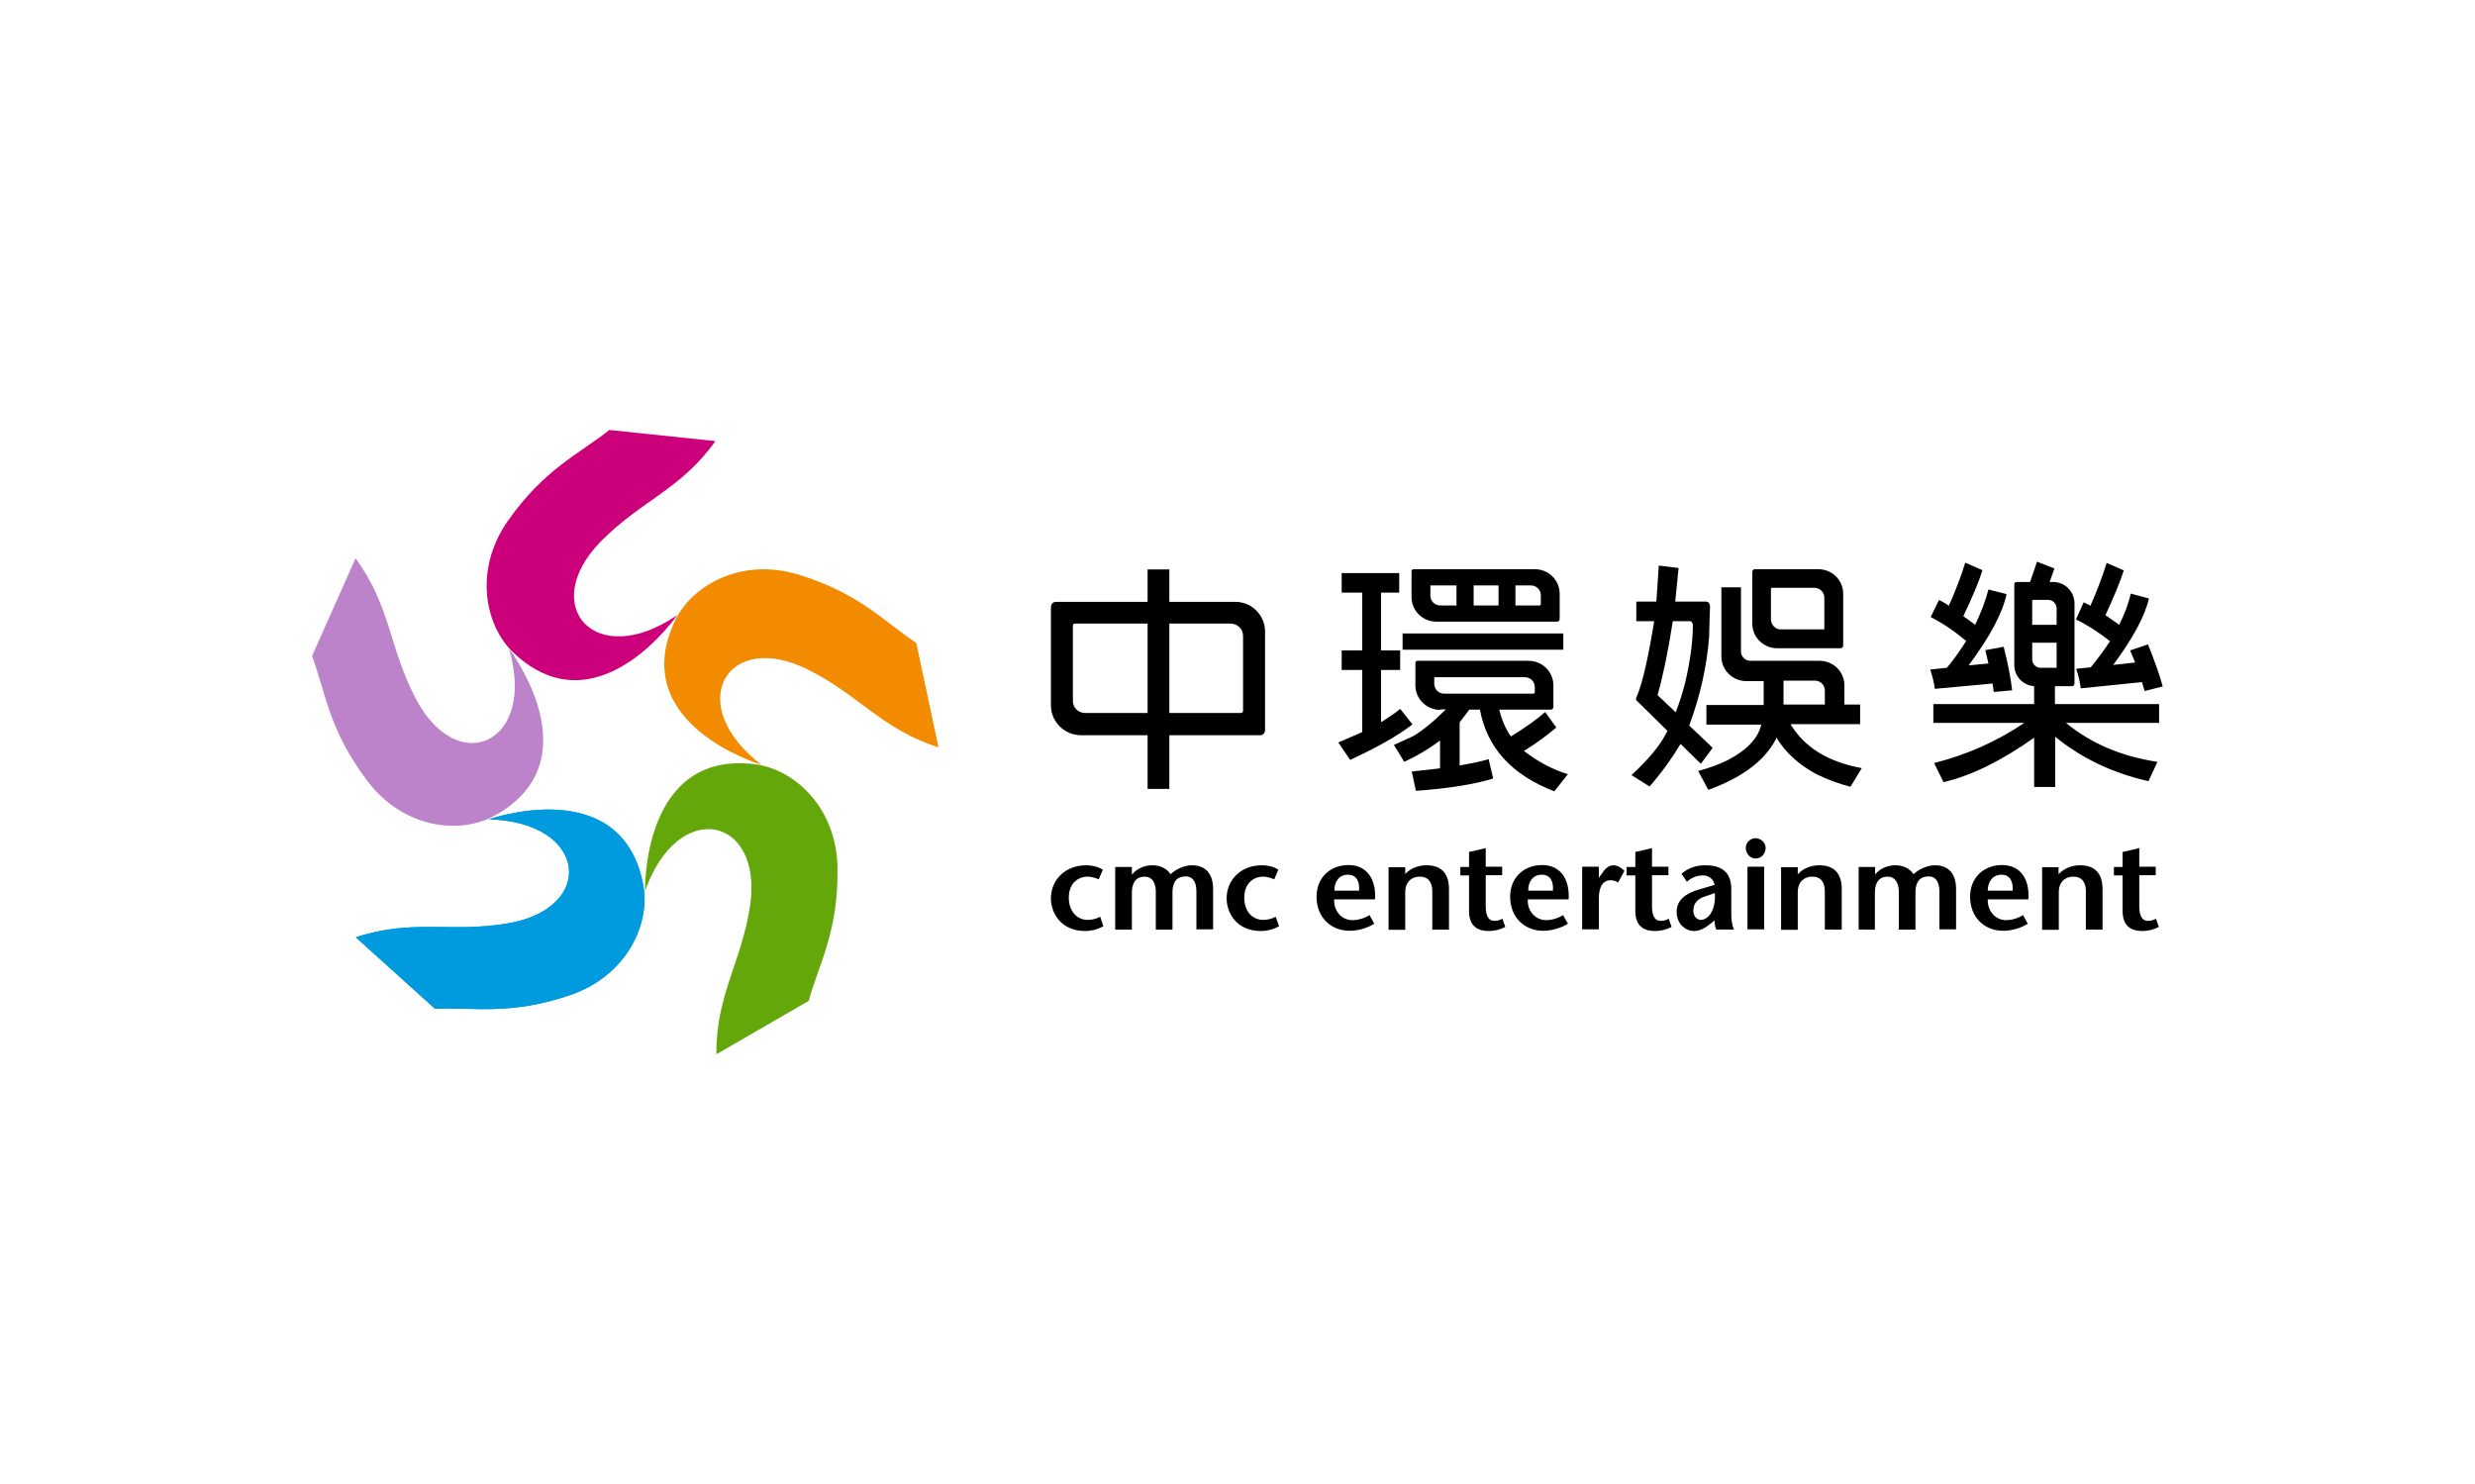 <?xml version="1.0" encoding="utf-8"?>
<!-- Generator: Adobe Illustrator 19.0.0, SVG Export Plug-In . SVG Version: 6.00 Build 0)  -->
<svg version="1.1" id="Layer_1" xmlns="http://www.w3.org/2000/svg" xmlns:xlink="http://www.w3.org/1999/xlink" x="0px" y="0px"
	 viewBox="0 0 1024 614" enable-background="new 0 0 1024 614" xml:space="preserve">
<rect id="XMLID_2910_" x="0" y="0" fill="#FFFFFF" width="1024" height="614"/>
<g id="XMLID_1578_">
	<g id="XMLID_1579_">
		<g id="XMLID_1580_">
			<path id="XMLID_1581_" fill="#009BDE" d="M210.3,382c-23.7,4.1-39.6-2-63.1,5.8l32.8,29.6c15.6-0.8,31.1,2.9,56.2-5.8
				c23.5-8.2,33-29.8,29.9-45.6c-8.9-46.5-63.9-27-63.9-27C243.1,340,246.8,375.7,210.3,382z"/>
		</g>
		<g id="XMLID_1582_">
			<path id="XMLID_1583_" fill="#009BDE" d="M210.3,382c-23.7,4.1-39.6-2-63.1,5.8l32.8,29.6c15.6-0.8,31.1,2.9,56.2-5.8
				c23.5-8.2,33-29.8,29.9-45.6c-8.9-46.5-63.9-27-63.9-27C243.1,340,246.8,375.7,210.3,382z"/>
		</g>
		<path id="XMLID_1584_" fill="#63A70A" d="M266.9,368.6c0,0-1.5-58.3,45.5-52.4c16,2,33.6,17.6,34.1,42.6
			c0.5,26.6-7.8,40.2-11.9,55.3l-38.2,22.1c-0.2-24.8,10.5-38,14-61.9C315.5,337.6,280.5,330.1,266.9,368.6z"/>
		<path id="XMLID_1585_" fill="#F38B00" d="M315,316.4c0,0-55.9-16.6-35.8-59.4c6.8-14.6,27.2-26.5,51-19.3
			c25.5,7.7,35.9,19.8,48.9,28.3l9.2,43.2c-23.6-7.5-32.9-21.8-54.5-32.4C300.6,260.5,282.6,291.5,315,316.4z"/>
		<path id="XMLID_1586_" fill="#CC007B" d="M280.2,254.5c0,0-33.1,48.1-67.6,15.7c-11.8-11-16.8-34.1-2.6-54.5
			c15.2-21.8,29.9-28,42.1-37.8l43.9,4.6c-14.4,20.2-30.9,24.6-47.7,41.8C222.6,250.9,246.5,277.6,280.2,254.5z"/>
		<path id="XMLID_1587_" fill="#BD83CA" d="M210.6,268.4c0,0,35.5,46.3-6,69.1c-14.1,7.8-37.6,5.5-52.6-14.4
			c-16.1-21.2-17.4-37.1-22.9-51.7l18-40.4c14.7,20,13.8,37,25,58.2C189.4,322.1,222.1,307.6,210.6,268.4z"/>
	</g>
	<g id="XMLID_1588_">
		<g id="XMLID_1589_">
			<g id="XMLID_1590_">
				<g id="XMLID_1591_">
					<path id="XMLID_1592_" d="M514.3,263.1c0-2.8-2.3-5.1-5.1-5.1l-25.4,0v37h29.5c0.7,0,1-0.3,1-1L514.3,263.1z M434.8,291.8
						v-40.5c0.1-1.5,0.8-2.3,2.3-2.3h37.7v-13.4h9v13.4l27.3,0c6.8,0,12.3,5.5,12.3,12.3v40.5c0,1.6-0.8,2.4-2.4,2.4h-37.2v22.2h-9
						v-22.2h-27.6C440.3,304.1,434.8,298.6,434.8,291.8z M449,295l25.8,0v-37h-29.9c-0.7,0-1,0.3-1,1v30.9
						C443.8,292.7,446.1,295,449,295z"/>
					<path id="XMLID_1596_" d="M563.6,277.2h-8.5v-8.1h8.5v-23.9h-8.5v-8.1h23.8v8.1h-7.5v23.9h7.9v8.1h-7.9v21.6
						c3.2-2,5.9-3.8,7.9-5.5l5.1,6.4c-6.1,4.7-14.7,9.6-25.8,14.7l-4.9-7.2l9.9-4.3V277.2z M646.8,262.1v6.7h-66.5v-6.7H646.8z
						 M620,242.2h-10.3v8.3H620V242.2z M637.5,246.3c0-2.3-1.9-4.1-4.1-4.1H627v8.3h10.1l0.4-0.4L637.5,246.3z M594.3,257.2
						c-5.7,0-10.3-4.5-10.3-10.2v-10.5c0-0.7,0.3-1,1-1h50c5.7,0,10.3,4.5,10.3,10.2v10.4c-0.1,0.7-0.4,1.1-1.1,1.1H594.3z
						 M595.9,250.5h6.7v-8.3h-10.5c-0.3,0-0.4,0.1-0.3,0.3v3.9C591.8,248.7,593.6,250.5,595.9,250.5z M595.9,293.7
						c-5.7,0-10.3-4.5-10.3-10.2v-9.1c0-0.7,0.3-1,1-1h45.8c5.7,0,10.3,4.5,10.3,10.2l0,8.9c-0.1,0.7-0.4,1.1-1.1,1.1h-21.3
						c1,4.2,2.6,7.9,4.8,11.1c6-3.7,10.7-7,14.2-10.1l4.6,6.4c-3.7,3.2-8.1,6.4-13.4,9.7c6,4.6,12.1,7.8,18.2,9.6l-5.6,7.1
						c-17.7-6.8-27.9-18.1-30.8-33.8h-4.4l-4,5.3v17.8c5.1-0.9,9.1-1.7,12-2.6l1.9,8c-7.7,2.4-18.4,4.1-32,5.1l-1.7-8l11.7-1.3
						v-11.5c-4.7,3.5-9.6,6.4-14.8,8.8l-4.3-7l7.7-3.5l0.4-0.2c3.7-2.2,8.2-5.8,13.4-11H595.9z M597.5,287h37.1l0.4-0.4v-2.3
						c0-2.3-1.8-4.1-4.1-4.1h-37.2c-0.3,0-0.4,0.1-0.3,0.3l0,2.4C593.4,285.2,595.3,287,597.5,287z"/>
					<path id="XMLID_1605_" d="M676.9,289.6c-0.1-0.4,0-1,0.5-1.9c2.3-5.7,4.6-15.9,7-30.7H677v-8.1h8.3l1-14.9l8.2,1l-1.4,13.9h13
						c0.9,0.2,1.4,0.9,1.4,2.1l-0.4,12.7c-0.9,11.8-3.6,24-8.2,36.5l9.7,9.2l-4.9,6.6l-8.4-8.2c-3.4,5.7-7.6,11.6-12.8,17.6
						l-7.5-4.7c6.8-6.3,11.4-11.8,13.8-16.3l1.1-2L676.9,289.6z M692.1,257c-1.8,11.8-3.9,22-6.3,30.6l7.5,7.1
						c1.5-3.8,2.8-7.9,3.9-12.2c2.1-8.9,3.2-16.9,3.2-24.1l-0.4-1c-0.3-0.3-0.8-0.5-1.4-0.4H692.1z M735.3,268.2
						c-5.7,0-10.3-4.5-10.3-10.2v-21.4c0.1-0.7,0.4-1.1,1.1-1.1h26.2c5.7,0,10.3,4.5,10.3,10.2l0,21.3c0,0.8-0.4,1.2-1.2,1.2H735.3z
						 M736.9,260.4h17.5c0.3,0,0.4-0.1,0.4-0.4v-12.7c0-2.3-1.9-4.1-4.1-4.1H733l-0.3,0.3v12.8C732.8,258.6,734.6,260.5,736.9,260.4
						z M755,285.7c0-2.3-1.9-4.1-4.1-4.1l-13,0v9.9H755V285.7z M724.4,273.4l28.4,0c5.7,0,10.3,4.5,10.3,10.2v7.9h6.5v8.1h-28.8
						c5.8,9.7,15.7,15.7,29.5,18.2l-4.7,7.7c-4.8-1.2-9.6-3-14.3-5.3c-7.3-4-12.7-9-16.3-15l-0.4,0.9c-4.7,8.8-14,15.7-27.8,20.7
						l-4.2-7.8c4.7-1.3,8.8-2.8,12.2-4.5c7.9-4.1,12.6-9,13.9-14.7H706v-8.1h23.7v-9.9h-7.2c-5.7,0-10.3-4.6-10.3-10.2v-28.6h8.1
						v26.6C720.3,271.6,722.1,273.5,724.4,273.4z"/>
					<path id="XMLID_1612_" d="M800.5,285c-0.3-2.4-0.9-5-1.9-8l6.9-0.7c2.5-3,5.2-6.7,8-11.1c-4.9-4.1-9.8-7.4-14.7-9.9l3.4-7
						c0.5,0.1,1.9,0.8,4.1,2.3c2.5-5.5,4.8-11.4,6.8-17.8l7.1,3.1c-1.4,4.7-4.1,11.1-7.9,19l4.9,3.6c2.4-5,4.3-9.9,5.5-14.6l7.5,1.9
						c-1.7,8-7,17.8-15.7,29.5l8.2-0.8l-1.3-5.5l7.6-1.4c1.7,6.7,2.9,12.6,3.5,18l-7.6,0.7l-0.5-3.5L800.5,285z M860.9,284.8
						c-0.3-2.4-0.9-5.1-1.9-8.1l6-0.6c2.5-3,5.2-6.6,8-10.8c-4.8-3.8-9.5-6.8-14.1-9l3.2-7.1l2.8,1.4c2.4-5.4,4.7-11.3,6.7-17.7
						l7.1,3.1c-1.5,4.6-4,10.8-7.6,18.5l5.7,4c2.2-4.4,3.8-8.7,4.8-12.9l7.5,2c-1.7,7.4-6.7,16.6-14.8,27.5l9.1-1l-2.1-5l7.4-2.5
						c2.9,7.2,4.9,13,6.1,17.4l-7.5,1.9l-1.1-3.7L860.9,284.8z M850.9,251.7c0-1.9-1.6-3.5-3.5-3.5h-6.3l-0.3,0.3v10h10.1
						L850.9,251.7z M833.4,275.2v-33.4c0-0.7,0.3-1,1-1h5.5l2.9-8.4l7.2,2.8l-2,5.6h1.5c4.8,0,8.7,3.9,8.8,8.7v33.3
						c-0.1,0.7-0.4,1.1-1.1,1.1h-7v7.4h43.1v7.8h-38.5c10.3,8.5,23,13.9,37.8,16.1l-3.7,8c-14.7-3.3-27.6-9.4-38.6-18.4v20.8h-8.7
						v-20.4c-13.7,9.7-26.2,15.8-37.5,18.4l-3.9-7.9c13.5-3.4,25.9-8.9,37.3-16.6h-37.6v-7.8h41.7v-7.4
						C837,283.6,833.4,279.8,833.4,275.2z M844.3,276.3h6.2c0.3,0,0.4-0.1,0.4-0.4v-10h-10.1v6.9
						C840.8,274.8,842.4,276.3,844.3,276.3z"/>
				</g>
			</g>
			<g id="XMLID_1618_">
				<g id="XMLID_1619_">
					<path id="XMLID_1620_" d="M456.5,383.2c-2.2,1.3-5,2-7.4,2c-10.8,0-14.3-8.2-14.3-13.5c0-7.3,5.5-13.7,14.7-13.7
						c2.1,0,4.6,0.5,6.8,1.8l-1.7,4c-1.5-0.6-3.1-1.1-4.6-1.1c-3.9,0-7.8,2.7-7.8,8.7c0,5.2,3,9.2,7.9,9.2c1.6,0,3.4-0.4,5.1-1.3
						L456.5,383.2z"/>
					<path id="XMLID_1622_" d="M468.4,361.7h0.1c1.8-2.3,5.1-3.7,8.2-3.7c3.3,0,6.1,1.3,7.6,3.7c2.2-2.1,5.6-3.6,8.6-3.7
						c5.9-0.1,8.9,3.5,9,9.5v17h-6.9v-15.8c0-3-1-6.1-4.5-6.1c-3.3,0-5.4,2-5.4,6.5v15.5h-6.9v-15.8c0-3.6-1.6-6.1-4.6-6.1
						c-3.3,0-5.3,2.2-5.3,6.6v15.3h-6.9v-25.9h6.9V361.7z"/>
					<path id="XMLID_1624_" d="M529.2,383.2c-2.2,1.3-5,2-7.4,2c-10.8,0-14.3-8.2-14.3-13.5c0-7.3,5.5-13.7,14.7-13.7
						c2.1,0,4.6,0.5,6.7,1.8l-1.7,4c-1.5-0.6-3.1-1.1-4.6-1.1c-3.9,0-7.8,2.7-7.8,8.7c0,5.2,2.9,9.2,7.9,9.2c1.6,0,3.4-0.4,5.1-1.3
						L529.2,383.2z"/>
					<path id="XMLID_1626_" d="M552,372.2c-0.2,4.9,3.2,8.5,7.6,8.5c2.5,0,5.2-0.9,7-2.1l2,3.6c-3.5,2.1-7.2,2.9-10.2,2.9
						c-7.8,0-13.7-5.6-13.7-14.1c0-8,5.8-13.1,13.2-13.1c8.1,0,11.5,6.5,11,14.2H552z M562.3,368.5c0.3-3.9-1.1-6.6-4.6-6.6
						c-3.9,0-5.7,3.2-5.6,6.6H562.3z"/>
					<path id="XMLID_1629_" d="M581.3,361.7c2.3-2.5,5.6-3.7,8.9-3.7c6.1,0,9.3,3.3,9.3,9.9v16.7h-6.9v-15.9c0-3.6-1.6-6-5.2-6
						c-3.4,0-6,2.2-6,6.5v15.5h-6.9v-25.9h6.9V361.7z"/>
					<path id="XMLID_1631_" d="M614.7,358.6h6.8v3.5h-6.8v12.8c0,4.3,1.3,6.1,3.6,6.1c1.5,0,2.4-0.4,3.3-0.9l1.2,3.4
						c-2,1.1-4.5,1.7-6.8,1.7c-5.7,0-8.2-3-8.2-8.3v-14.7h-3.6v-3.5h3.6v-6.2l6.9-1.6V358.6z"/>
					<path id="XMLID_1633_" d="M632.1,372.2c-0.2,4.9,3.3,8.5,7.6,8.5c2.5,0,5.2-0.9,7-2.1l2,3.6c-3.5,2.1-7.2,2.9-10.2,2.9
						c-7.8,0-13.7-5.6-13.7-14.1c0-8,5.8-13.1,13.2-13.1c8.1,0,11.5,6.5,11,14.2H632.1z M642.5,368.5c0.3-3.9-1.1-6.6-4.6-6.6
						c-3.9,0-5.7,3.2-5.6,6.6H642.5z"/>
					<path id="XMLID_1636_" d="M661.4,363.2h0.1l1.4-2c0.8-1.1,2.3-3.2,4.5-3.2c1.6,0,3.2,0.8,4.7,2.3l-2.6,4.8
						c-1.1-0.6-1.9-0.9-3.3-0.9c-2.4,0-4.7,1.9-4.7,7.5v12.8h-6.9v-25.9h6.9V363.2z"/>
					<path id="XMLID_1638_" d="M683.5,358.6h6.8v3.5h-6.8v12.8c0,4.3,1.3,6.1,3.6,6.1c1.5,0,2.4-0.4,3.3-0.9l1.2,3.4
						c-2,1.1-4.5,1.7-6.8,1.7c-5.7,0-8.2-3-8.2-8.3v-14.7H673v-3.5h3.6v-6.2l6.9-1.6V358.6z"/>
					<path id="XMLID_1640_" d="M707.8,382.1c-1.9,1.5-4.3,3.1-6.7,3.1c-4,0-7.4-3.1-7.4-7.9c0-4.9,3.6-7.7,9.6-9.4l6.1-1.8
						c-0.4-2.4-2.5-3.9-4.7-3.9c-3,0-5,1.1-6.8,2.6l-2.2-3.3c3.2-2.7,6.4-3.5,10-3.5c4.8,0,10.6,1.6,10.6,9.7v10.6
						c0,2.1,0.3,4.5,1.1,6.3h-7.3c-0.5-0.9-0.7-2.4-0.7-3.8L707.8,382.1z M705.7,370.8c-3.4,1-5.1,3-5.1,6c0,2.3,1.5,3.8,3.1,3.8
						c2.7,0,6.3-3.4,5.8-11.1L705.7,370.8z"/>
					<path id="XMLID_1643_" d="M722.3,350.8c0-2,1.7-4,4-4c2.4,0,4.2,2,4.2,4c0,2.2-1.6,4.4-4.1,4.4
						C724,355.2,722.3,353.1,722.3,350.8z M729.9,358.6v25.9H723v-25.9H729.9z"/>
					<path id="XMLID_1646_" d="M743.8,361.7c2.3-2.5,5.6-3.7,8.9-3.7c6.1,0,9.3,3.3,9.3,9.9v16.7H755v-15.9c0-3.6-1.6-6-5.2-6
						c-3.4,0-6,2.2-6,6.5v15.5h-6.9v-25.9h6.9V361.7z"/>
					<path id="XMLID_1648_" d="M775.8,361.7h0.1c1.8-2.3,5.1-3.7,8.2-3.7c3.3,0,6.1,1.3,7.6,3.7c2.2-2.1,5.6-3.6,8.6-3.7
						c5.9-0.1,8.9,3.5,9,9.5v17h-6.9v-15.8c0-3-1-6.1-4.5-6.1c-3.3,0-5.4,2-5.4,6.5v15.5h-6.9v-15.8c0-3.6-1.6-6.1-4.6-6.1
						c-3.3,0-5.3,2.2-5.3,6.6v15.3H769v-25.9h6.8V361.7z"/>
					<path id="XMLID_1650_" d="M822.4,372.2c-0.1,4.9,3.3,8.5,7.6,8.5c2.5,0,5.2-0.9,7-2.1l2,3.6c-3.5,2.1-7.2,2.9-10.2,2.9
						c-7.8,0-13.7-5.6-13.7-14.1c0-8,5.8-13.1,13.2-13.1c8.1,0,11.5,6.5,10.9,14.2H822.4z M832.7,368.5c0.3-3.9-1.2-6.6-4.6-6.6
						c-3.9,0-5.7,3.2-5.7,6.6H832.7z"/>
					<path id="XMLID_1653_" d="M851.7,361.7c2.3-2.5,5.6-3.7,8.9-3.7c6.1,0,9.3,3.3,9.3,9.9v16.7H863v-15.9c0-3.6-1.6-6-5.2-6
						c-3.4,0-6,2.2-6,6.5v15.5h-6.9v-25.9h6.8V361.7z"/>
					<path id="XMLID_1655_" d="M885.1,358.6h6.8v3.5h-6.8v12.8c0,4.3,1.3,6.1,3.6,6.1c1.5,0,2.4-0.4,3.3-0.9l1.2,3.4
						c-2,1.1-4.5,1.7-6.8,1.7c-5.7,0-8.2-3-8.2-8.3v-14.7h-3.6v-3.5h3.6v-6.2l6.9-1.6V358.6z"/>
				</g>
			</g>
		</g>
	</g>
</g>
<g id="XMLID_58_">
</g>
<g id="XMLID_74_">
</g>
<g id="XMLID_77_">
</g>
<g id="XMLID_78_">
</g>
<g id="XMLID_79_">
</g>
<g id="XMLID_80_">
</g>
</svg>
